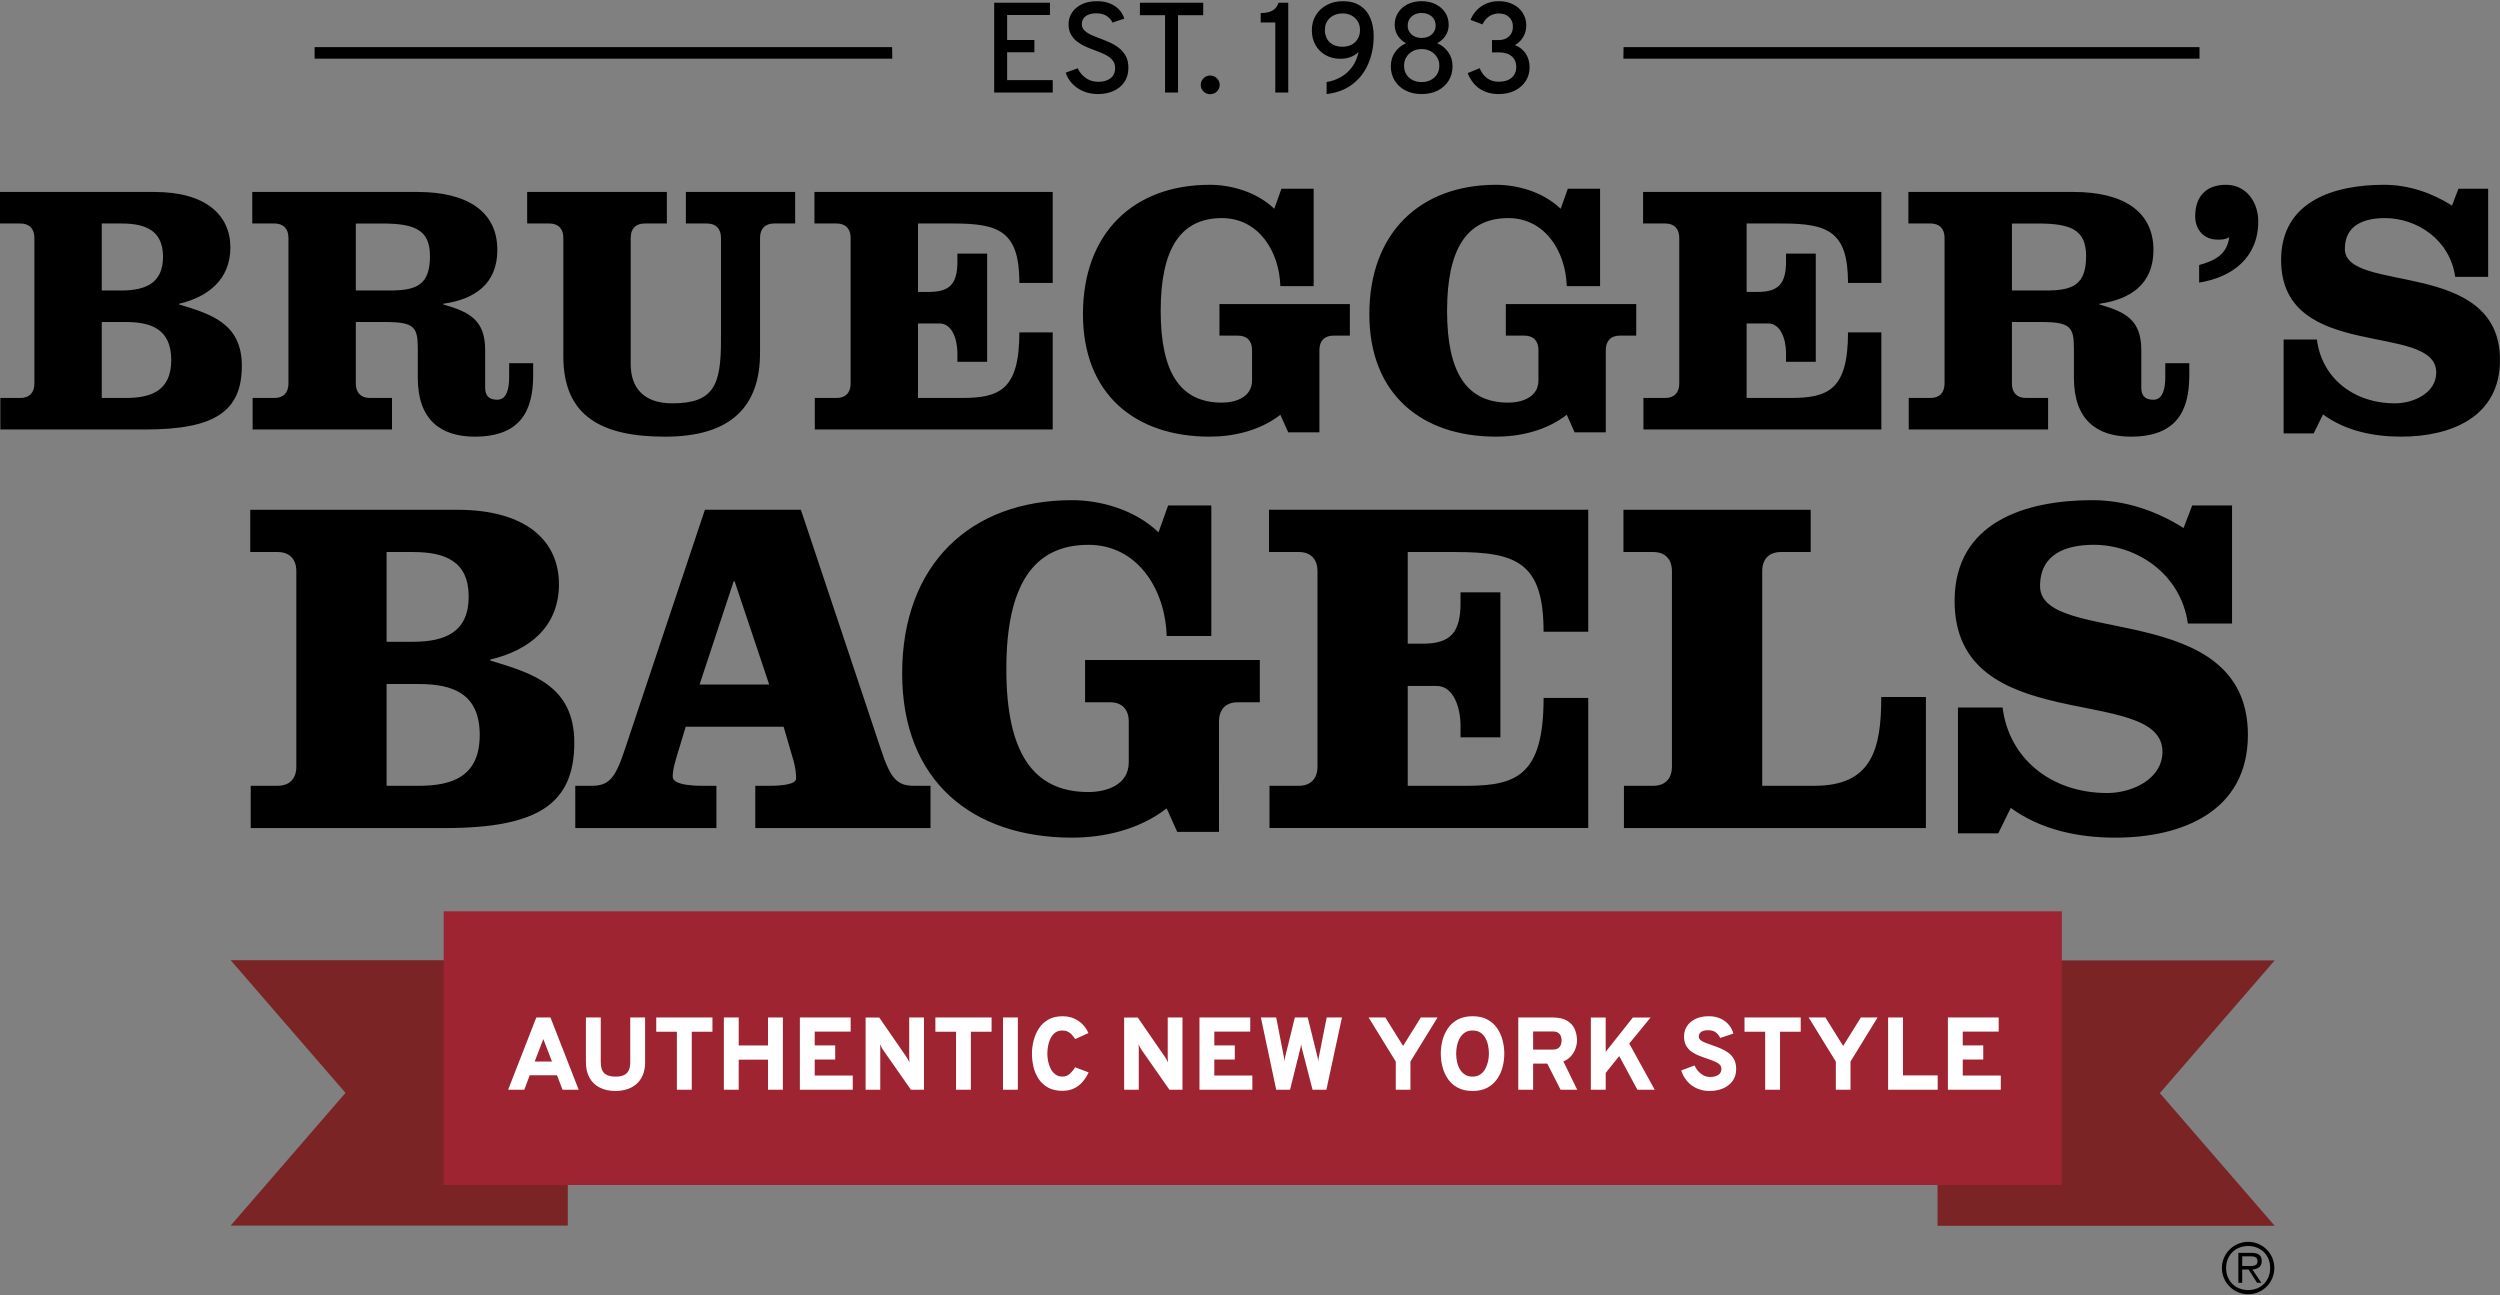 <svg xmlns="http://www.w3.org/2000/svg" width="220" height="114" viewBox="0 0 220 114" xml:space="preserve">
  <rect x="0" y="0" width="220" height="114" fill="#808080" stroke="none"/>
  <path d="M3.026 20.928c0-.788-.441-1.261-1.229-1.261H0v-2.775h13.588c4.541 0 6.685 2.049 6.685 4.887 0 2.806-1.955 4.351-4.509 4.95v.063c2.68.819 5.518 1.607 5.518 5.391 0 4.035-2.396 5.612-8.513 5.612H.032v-2.774h1.766c.788 0 1.229-.473 1.229-1.261V20.928zm5.928 4.635h1.734c2.144 0 3.658-.663 3.658-2.964 0-2.302-1.514-2.932-3.658-2.932H8.954v5.896zm0 9.458h2.113c2.239 0 4.003-.63 4.003-3.342s-1.765-3.342-4.003-3.342H8.954v6.684zm16.43-14.093c0-.789-.44-1.261-1.229-1.261H22.2v-2.775h14.535c4.414 0 7.031 1.735 7.031 5.108 0 2.995-2.018 4.352-4.761 4.729v.063c2.365.662 3.688 1.418 3.688 4.003v3.311c0 .599.221 1.072 1.072 1.072.82 0 1.04-.978 1.04-1.956v-1.261h2.113v1.072c0 3.059-1.072 5.392-5.139 5.392-2.995 0-5.013-1.482-5.013-5.17V30.67c0-1.892-.315-2.333-2.869-2.333h-2.585v5.423c0 .788.442 1.26 1.229 1.26h1.955v2.775H22.232V35.02h1.923c.789 0 1.229-.473 1.229-1.26V20.928zm5.928 4.635h3.027c2.333 0 3.499-.504 3.499-3.026 0-2.333-1.355-2.869-4.256-2.869h-2.27v5.895zm15.079-5.896h1.954c.789 0 1.23.473 1.23 1.261v10.436c0 5.297 3.405 7.063 8.954 7.063 5.864 0 8.355-2.711 8.355-7.377V20.928c0-.789.442-1.261 1.229-1.261h1.86v-2.774h-9.616v2.774h1.86c.788 0 1.229.473 1.229 1.261v9.049c0 3.91-.63 5.517-4.288 5.517-2.554 0-3.657-1.418-3.657-3.436v-11.13c0-.789.441-1.261 1.229-1.261h1.955v-2.774H46.391v2.774zM74.855 33.76c0 .788-.441 1.261-1.229 1.261h-1.923v2.774h20.935v-8.544h-2.933c0 5.077-1.766 5.77-5.076 5.77h-3.846v-6.558h1.892c1.135 0 1.576 1.451 1.576 2.617v.758h2.617v-9.522h-2.617v.694c0 1.954-.662 2.679-2.491 2.679h-.977v-6.021h3.121c4.036 0 5.801.694 5.801 5.233h2.933v-8.009H71.671v2.775h1.955c.788 0 1.229.472 1.229 1.261V33.76zm43.934-7h-11.477v2.775h1.639c.789 0 1.23.473 1.23 1.261v2.68c0 1.482-1.451 1.955-2.649 1.955-3.657 0-5.391-2.617-5.391-8.071 0-5.455 1.734-8.167 5.391-8.167 3.184 0 5.045 2.87 5.139 5.99h2.932v-8.576h-2.836l-.631 1.766c-1.576-1.513-3.847-2.111-5.676-2.111-6.715 0-11.16 4.255-11.16 11.381 0 7.062 4.603 10.783 11.16 10.783 2.05 0 4.383-.505 6.211-1.924l.693 1.545h2.744v-7.251c0-.788.441-1.261 1.229-1.261h1.451V26.76zm25.201 0h-11.476v2.775h1.64c.787 0 1.229.473 1.229 1.261v2.68c0 1.482-1.45 1.955-2.649 1.955-3.656 0-5.391-2.617-5.391-8.071 0-5.455 1.734-8.167 5.391-8.167 3.186 0 5.045 2.87 5.14 5.99h2.933v-8.576h-2.838l-.631 1.766c-1.576-1.513-3.846-2.111-5.675-2.111-6.716 0-11.161 4.255-11.161 11.381 0 7.062 4.604 10.783 11.161 10.783 2.05 0 4.382-.505 6.211-1.924l.694 1.545h2.742v-7.251c0-.788.441-1.261 1.23-1.261h1.449V26.76zm3.785 7c0 .788-.441 1.261-1.229 1.261h-1.924v2.774h20.936v-8.544h-2.933c0 5.077-1.766 5.77-5.076 5.77h-3.847v-6.558h1.892c1.135 0 1.577 1.451 1.577 2.617v.758h2.616v-9.522h-2.616v.694c0 1.954-.662 2.679-2.491 2.679h-.978v-6.021h3.121c4.036 0 5.802.694 5.802 5.233h2.933v-8.009h-20.967v2.775h1.955c.787 0 1.229.472 1.229 1.261V33.76zm23.348-12.832c0-.789-.441-1.261-1.229-1.261h-1.955v-2.775h14.536c4.413 0 7.029 1.735 7.029 5.108 0 2.995-2.018 4.352-4.76 4.729v.063c2.364.662 3.688 1.418 3.688 4.003v3.311c0 .599.222 1.072 1.071 1.072.82 0 1.041-.978 1.041-1.956v-1.261h2.113v1.072c0 3.059-1.073 5.392-5.14 5.392-2.996 0-5.013-1.482-5.013-5.17V30.67c0-1.892-.316-2.333-2.87-2.333h-2.585v5.423c0 .788.441 1.26 1.229 1.26h1.955v2.775h-12.265V35.02h1.923c.788 0 1.229-.473 1.229-1.26V20.928zm5.928 4.635h3.027c2.332 0 3.5-.504 3.5-3.026 0-2.333-1.357-2.869-4.258-2.869h-2.27v5.895zm16.474-.694c2.932-.473 5.203-2.208 5.203-5.392 0-1.671-1.041-3.215-2.838-3.215-1.766 0-2.713 1.041-2.713 2.774 0 1.167.758 2.05 1.955 2.05.348 0 .727 0 1.041-.221-.189 1.544-1.292 2.081-2.648 2.459v1.545zm25.434-8.261h-2.616l-.567 1.482c-1.797-1.135-3.847-1.829-5.99-1.829-4.352 0-9.049 1.419-9.049 6.622 0 9.048 13.652 5.39 13.652 9.899 0 1.797-1.987 2.711-3.626 2.711-3.721 0-6.464-2.302-6.874-5.612h-2.932v8.26h2.648l.819-1.67c1.987 1.45 4.446 1.954 6.874 1.954 4.352 0 8.701-1.702 8.701-6.747 0-8.985-13.652-5.801-13.652-9.774 0-2.113 1.703-2.711 3.531-2.711 2.775 0 5.707 1.86 6.18 5.17h2.9v-7.755zM26.078 50.267c0-1.056-.592-1.689-1.648-1.689h-2.408V44.86H40.23c6.084 0 8.957 2.746 8.957 6.548 0 3.759-2.62 5.83-6.042 6.631v.086c3.591 1.098 7.393 2.154 7.393 7.225 0 5.406-3.211 7.52-11.406 7.52H22.064v-3.72h2.366c1.056 0 1.648-.633 1.648-1.689V50.267zm7.942 6.209h2.323c2.873 0 4.901-.886 4.901-3.97 0-3.083-2.028-3.928-4.9-3.928H34.02v7.898zm0 12.674h2.83c3 0 5.366-.844 5.366-4.479 0-3.633-2.366-4.477-5.366-4.477h-2.83v8.956zm36.458-24.291 7.055 21.124c.845 2.576 1.436 3.168 2.915 3.168h1.437v3.719h-15.42v-3.72h1.268c1.268 0 2.323-.17 2.323-.635 0-.422-.042-.887-.211-1.521l-.887-3.039H60.34l-.507 1.689c-.465 1.479-.634 2.113-.634 2.703 0 .676 1.479.803 2.62.803h1.225v3.719h-12.42V69.15h1.436c1.479 0 2.07-.592 2.915-3.168l7.056-21.124h8.447zm-8.915 15.377h6.125l-3.042-9.082h-.084l-2.999 9.082zm49.301-2.154H95.487v3.717h2.196c1.057 0 1.648.635 1.648 1.691v3.59c0 1.986-1.943 2.619-3.548 2.619-4.901 0-7.225-3.506-7.225-10.814s2.324-10.941 7.225-10.941c4.266 0 6.759 3.844 6.885 8.026h3.929V44.479h-3.802l-.846 2.366c-2.111-2.027-5.154-2.83-7.604-2.83-8.999 0-14.955 5.703-14.955 15.251 0 9.463 6.168 14.447 14.955 14.447 2.746 0 5.872-.676 8.322-2.576l.93 2.07h3.676V63.49c0-1.057.591-1.691 1.647-1.691h1.943v-3.717zm5.075 9.379c0 1.057-.592 1.689-1.648 1.689h-2.576v3.717h28.051V61.42h-3.93c0 6.801-2.365 7.73-6.801 7.73h-5.154v-8.787h2.535c1.52 0 2.111 1.943 2.111 3.508v1.014h3.507V52.126h-3.507v.929c0 2.62-.886 3.59-3.336 3.59h-1.311v-8.067h4.182c5.408 0 7.773.928 7.773 7.013h3.93V44.859h-28.094v3.718h2.619c1.057 0 1.648.633 1.648 1.689v17.195zm53.541 5.408V61.334h-3.929c0 4.564-.804 7.816-5.872 7.816h-4.604V50.267c0-1.056.59-1.689 1.646-1.689h2.619V44.86h-16.476v3.718h2.619c1.056 0 1.647.634 1.647 1.689v17.194c0 1.055-.592 1.689-1.647 1.689h-2.577v3.719h26.574zm26.94-28.39h-3.506l-.76 1.986c-2.408-1.521-5.154-2.45-8.027-2.45-5.829 0-12.123 1.901-12.123 8.872 0 12.124 18.291 7.223 18.291 13.264 0 2.408-2.661 3.635-4.857 3.635-4.986 0-8.662-3.086-9.209-7.52h-3.93v11.066h3.549l1.099-2.238c2.661 1.943 5.956 2.619 9.209 2.619 5.829 0 11.659-2.281 11.659-9.041 0-12.039-18.291-7.772-18.291-13.095 0-2.831 2.28-3.634 4.73-3.634 3.718 0 7.646 2.493 8.28 6.929h3.886V44.479zM78.522 5.165H27.686V4.15h50.819l.017 1.015zm64.335 0h50.699V4.15h-50.682l-.017 1.015zM92.64 8.142v-1.09h-4.012V4.598h2.398V3.52h-2.398V1.319h3.769V.242h-4.909v7.9h5.152zm3.984.135c.507 0 .962-.09 1.365-.271.402-.18.721-.443.956-.787.235-.344.353-.763.353-1.256 0-.395-.074-.732-.22-1.013-.147-.28-.342-.517-.584-.708-.243-.192-.509-.354-.798-.488-.29-.134-.58-.253-.87-.359-.29-.105-.557-.214-.804-.327-.246-.112-.445-.244-.595-.392-.151-.149-.227-.332-.227-.55 0-.297.113-.531.335-.7.225-.169.532-.254.924-.254.383 0 .694.079.934.237.238.158.407.35.504.576l1.039-.345c-.083-.293-.232-.556-.446-.787-.215-.231-.487-.414-.815-.548-.33-.133-.711-.2-1.144-.2-.527 0-.976.092-1.348.277-.373.184-.658.429-.855.733-.197.305-.297.64-.297 1.004 0 .357.071.662.212.914s.326.465.555.638c.231.173.486.321.769.443.282.123.563.234.841.336.304.109.588.229.849.358.262.13.472.289.632.477.161.188.241.419.241.694 0 .398-.135.701-.404.908-.269.208-.627.311-1.075.311-.417 0-.784-.11-1.098-.331-.314-.219-.552-.506-.714-.86l-1.061.389c.124.369.32.694.589.976.269.282.595.503.977.663.383.162.809.242 1.28.242m7.041-.135V1.336h2.217V.242h-5.569v1.094h2.211v6.806h1.141zm2.828.146c.237 0 .436-.081.598-.242.162-.162.242-.354.242-.576 0-.218-.081-.41-.242-.576-.162-.165-.361-.248-.598-.248-.234 0-.43.083-.59.248-.16.166-.24.358-.24.576 0 .222.08.414.24.576.16.162.356.242.59.242m6.872-.146v-7.9h-.857c-.074.229-.188.41-.336.542s-.326.226-.533.282c-.207.057-.439.084-.7.084v.829h1.286v6.163h1.14zm3.374.135c.892-.102 1.646-.386 2.263-.855.617-.468 1.085-1.07 1.402-1.806.318-.735.478-1.553.478-2.452 0-.583-.098-1.105-.292-1.566-.193-.461-.49-.825-.891-1.092s-.91-.401-1.527-.401c-.526 0-.996.109-1.406.327-.412.219-.736.521-.971.906-.236.386-.354.831-.354 1.334 0 .489.109.922.324 1.298.217.376.513.671.889.883.377.213.803.319 1.275.319.369 0 .691-.057.968-.172.277-.115.494-.261.652-.438-.105.527-.298.975-.575 1.346-.278.371-.611.665-1 .883-.387.218-.799.359-1.235.424v1.062m1.406-4.165c-.319 0-.596-.06-.83-.181-.232-.12-.412-.291-.538-.513-.127-.222-.188-.483-.188-.785 0-.282.063-.532.193-.75.131-.218.313-.389.545-.514.234-.125.508-.187.824-.187.293 0 .556.062.787.187.23.125.413.295.544.514.132.218.197.468.197.75 0 .297-.063.557-.194.779-.129.222-.31.394-.542.517-.232.123-.498.183-.798.183m6.958 4.165c.541 0 1.017-.104 1.425-.313.408-.209.727-.498.953-.867.229-.369.342-.788.342-1.258 0-.478-.125-.895-.376-1.25s-.577-.62-.979-.793c.203-.102.381-.232.534-.392.151-.16.271-.344.355-.553s.127-.435.127-.68c0-.392-.101-.742-.299-1.052-.199-.311-.478-.557-.833-.739-.355-.183-.771-.274-1.249-.274-.475 0-.89.091-1.245.274-.354.182-.631.429-.829.739-.197.311-.296.661-.296 1.052 0 .245.043.471.127.68s.201.394.352.556c.15.162.326.293.525.395-.395.169-.717.431-.968.784-.249.354-.376.771-.376 1.253 0 .47.115.889.342 1.258.229.369.546.658.952.867.405.208.877.313 1.416.313m0-1.055c-.302 0-.567-.059-.798-.178-.232-.119-.415-.286-.549-.502-.133-.216-.199-.473-.199-.77 0-.268.064-.511.193-.73.13-.22.313-.396.545-.528.234-.131.503-.197.808-.197s.573.065.81.197c.234.132.418.308.549.528.133.22.198.463.198.73 0 .297-.067.554-.202.77-.137.217-.321.384-.557.502s-.503.178-.798.178m0-3.883c-.372 0-.67-.104-.892-.31-.223-.207-.334-.463-.334-.768 0-.338.115-.61.345-.813.229-.203.522-.305.881-.305.36 0 .657.102.889.305.231.203.347.474.347.813 0 .304-.113.561-.342.768-.227.207-.526.31-.894.31m6.788 4.938c.529 0 .999-.101 1.407-.302.407-.201.728-.479.959-.833.231-.353.347-.758.347-1.213 0-.459-.111-.861-.336-1.205-.224-.344-.541-.597-.949-.759.308-.173.551-.413.727-.719.177-.307.266-.643.266-1.007 0-.41-.103-.776-.307-1.098-.206-.322-.49-.575-.854-.759-.361-.185-.777-.277-1.244-.277-.575 0-1.082.144-1.521.432-.438.288-.764.691-.979 1.21l1.05.401c.15-.316.351-.556.601-.719.25-.164.531-.246.844-.246.372 0 .671.108.897.322.226.214.338.5.338.858 0 .346-.113.626-.342.841-.227.214-.531.321-.916.321h-.582v1.084h.627c.469 0 .839.114 1.105.341.268.228.4.545.4.951 0 .396-.135.709-.408.942-.273.233-.65.35-1.131.35-.779 0-1.34-.397-1.682-1.19l-1.051.429c.234.598.582 1.055 1.047 1.372.466.315 1.028.473 1.687.473m63.636 103.305c0-1.264 1.038-2.301 2.314-2.301 1.27 0 2.3 1.037 2.3 2.301 0 1.275-1.03 2.313-2.3 2.313-1.276 0-2.314-1.038-2.314-2.313m4.246 0c0-1.123-.81-1.934-1.932-1.934-1.13 0-1.945.811-1.945 1.934 0 1.135.815 1.943 1.945 1.943 1.123 0 1.932-.808 1.932-1.943m-2.459 1.307h-.339v-2.639h1.136c.688 0 .92.258.92.73 0 .51-.356.699-.816.736l.785 1.172h-.379l-.744-1.172h-.563v1.173zm.466-1.479c.367 0 .883.061.883-.436 0-.369-.308-.418-.626-.418h-.723v.854h.466z"/>
  <path fill="#7A2426" d="M49.966 107.854h-29.67l10.108-11.68-10.108-11.678h29.67v23.358zm120.537.017h29.671l-10.108-11.678 10.108-11.68h-29.671v23.358z"/>
  <path fill="#9E2432" d="M39.043 80.195h142.4v24.084h-142.4z"/>
  <path fill="#FFF" d="m44.716 95.896 2.479-6.357h1.245l2.484 6.357h-1.421l-.486-1.275h-2.402l-.476 1.275h-1.423zm2.334-2.478h1.526l-.763-1.984-.763 1.984zm7.117 2.588c.335 0 .659-.047.97-.139.31-.092.588-.238.833-.441.245-.201.439-.463.584-.787.144-.324.215-.717.215-1.18v-3.92h-1.308v3.92c0 .314-.048.566-.146.756-.097.188-.241.324-.434.406s-.43.121-.715.121c-.451 0-.78-.098-.988-.297-.208-.197-.311-.527-.311-.986v-3.92H51.56v3.92c0 .539.104.998.314 1.377.208.381.508.67.899.869.391.201.855.301 1.394.301m6.708-.11v-5.104h1.82v-1.254H57.75v1.254h1.816v5.104h1.309zm4.131 0V93.25h2.58v2.646h1.308v-6.357h-1.308V92h-2.58v-2.461h-1.307v6.357h1.307zm10.037 0v-1.248h-3.348v-1.412h1.803v-1.24h-1.803v-1.217h3.162v-1.24h-4.468v6.357h4.654zm2.421 0v-3.51c0-.064-.001-.141-.003-.229-.001-.09-.008-.174-.021-.252.034.072.079.158.134.258.056.1.102.174.134.223l2.453 3.51h1.148v-6.357H80.01v3.479c0 .051.003.129.007.229.005.102.011.186.021.248-.031-.072-.075-.156-.132-.254-.058-.098-.101-.17-.131-.219l-2.403-3.482h-1.198v6.357h1.29zm7.975 0v-5.104h1.82v-1.254h-4.945v1.254h1.816v5.104h1.309zm2.825 0h1.307v-6.357h-1.307v6.357zm5.229.096c.384 0 .723-.07 1.016-.209.291-.139.544-.332.755-.576.212-.246.391-.523.536-.836l-1.189-.449c-.146.238-.308.434-.487.588-.178.152-.389.229-.631.229-.233 0-.434-.059-.602-.18-.167-.119-.305-.277-.411-.473-.105-.197-.184-.416-.236-.654-.051-.24-.077-.477-.077-.713 0-.229.022-.459.067-.697.046-.238.12-.459.221-.66.101-.203.236-.367.406-.492.17-.123.381-.186.631-.186.172 0 .324.031.454.092s.249.146.355.258c.105.111.211.246.317.404l1.163-.527c-.104-.25-.257-.488-.462-.715-.204-.225-.459-.408-.765-.551s-.66-.215-1.063-.215c-.493 0-.912.102-1.253.301-.343.199-.618.463-.826.789-.209.328-.361.684-.456 1.068-.096.385-.144.762-.144 1.131 0 .396.046.787.138 1.174.092.385.243.736.452 1.053.209.316.485.57.827.76.344.19.765.286 1.264.286m6.72-.096v-3.51c0-.064-.001-.141-.003-.229-.001-.09-.008-.174-.021-.252.033.072.079.158.134.258.057.1.102.174.134.223l2.453 3.51h1.148v-6.357h-1.298v3.479c0 .051.002.129.007.229.005.102.011.186.021.248-.031-.072-.075-.156-.132-.254-.058-.098-.102-.17-.131-.219l-2.402-3.482h-1.199v6.357h1.289zm9.994 0v-1.248h-3.347v-1.412h1.803v-1.24h-1.803v-1.217h3.162v-1.24h-4.468v6.357h4.653zm3.318 0 .908-3.641c.012-.055.023-.109.033-.16.012-.051.022-.123.035-.213.009.084.019.154.029.211s.023.111.038.166l.937 3.637h1.217l1.371-6.357h-1.344l-.678 3.42c-.012.063-.023.131-.036.201-.011.072-.023.145-.036.221-.009-.082-.02-.16-.031-.238-.013-.078-.029-.15-.051-.221l-.835-3.383h-1.136l-.83 3.387c-.019.076-.035.15-.049.223-.013.072-.023.15-.033.232-.012-.09-.021-.168-.029-.232-.008-.063-.021-.135-.039-.217l-.658-3.393h-1.349l1.349 6.357h1.217zm10.594 0v-2.479l2.385-3.879h-1.472l-1.559 2.506-1.562-2.506h-1.471l2.389 3.883v2.475h1.29zm5.467.11c-.51 0-.941-.096-1.299-.289-.357-.191-.645-.447-.865-.768-.22-.318-.379-.672-.481-1.059-.101-.389-.151-.779-.151-1.172 0-.395.051-.785.151-1.172.103-.389.262-.742.481-1.061.221-.32.508-.574.865-.768.357-.191.789-.289 1.299-.289.515 0 .949.098 1.303.289.354.193.642.447.861.768.219.318.379.672.479 1.061.1.387.15.777.15 1.172 0 .393-.051.783-.15 1.172-.1.387-.26.74-.479 1.059-.22.32-.507.576-.861.768-.354.193-.788.289-1.303.289m0-1.264c.266 0 .491-.061.674-.186.184-.123.33-.287.443-.492.111-.205.193-.426.246-.66.05-.236.076-.465.076-.686 0-.236-.023-.475-.073-.713-.048-.24-.128-.459-.238-.658-.11-.201-.257-.361-.442-.482-.184-.121-.414-.182-.686-.182-.273 0-.501.063-.686.188-.185.127-.333.291-.445.494-.111.203-.192.424-.24.662-.049.24-.072.471-.072.691 0 .232.023.467.074.705.05.238.132.457.245.656.114.199.263.361.446.48.186.123.411.183.678.183m4.023 1.154v-6.357h3.023c.532 0 .955.094 1.269.279.313.188.537.434.673.74.134.309.201.641.201.996 0 .24-.044.482-.135.727-.088.246-.223.469-.401.67-.179.203-.399.352-.663.447l1.218 2.498h-1.462l-1.172-2.301h-1.244v2.301h-1.307zm1.307-3.533h1.733c.194 0 .349-.037.462-.113s.193-.174.24-.297.07-.254.07-.393c0-.127-.021-.252-.065-.373s-.122-.221-.236-.299c-.113-.08-.269-.119-.471-.119h-1.733v1.594zm6.387 3.533v-1.48l1.191-1.484 1.598 2.965h1.525l-2.242-4.064 1.879-2.293h-1.561l-2.391 3.02v-3.02h-1.307v6.357h1.308zm9.146.11c.438 0 .834-.076 1.187-.23.353-.152.632-.373.839-.66.206-.287.309-.635.309-1.043 0-.34-.063-.625-.189-.854-.125-.23-.293-.424-.504-.578-.209-.154-.443-.285-.701-.391-.257-.105-.516-.203-.776-.291-.218-.074-.411-.146-.579-.213-.167-.066-.299-.141-.395-.225s-.143-.184-.143-.303c0-.182.07-.32.211-.414.141-.096.342-.145.602-.145.294 0 .522.066.688.195.166.131.291.293.379.486l1.164-.387c-.08-.287-.217-.545-.41-.775s-.438-.412-.735-.547c-.296-.135-.636-.203-1.018-.203-.464 0-.856.08-1.183.242-.326.16-.574.373-.746.641-.17.27-.254.564-.254.885 0 .324.061.596.183.814s.284.4.488.543c.202.143.427.262.667.355.242.096.482.184.719.262.238.078.45.156.635.234.185.076.33.168.437.27.105.104.159.232.159.391 0 .23-.092.406-.273.527s-.424.182-.727.182c-.293 0-.56-.096-.799-.283-.24-.189-.428-.434-.567-.73l-1.172.441c.124.373.306.693.542.963.238.27.523.477.857.621.331.148.699.22 1.105.22m6.193-.11v-5.104h1.82v-1.254h-4.945v1.254h1.817v5.104h1.308zm6.202 0v-2.479l2.383-3.879h-1.471l-1.559 2.506-1.561-2.506h-1.473l2.39 3.883v2.475h1.291zm7.672 0v-1.262h-3.056v-5.096h-1.308v6.357h4.364zm5.554 0v-1.248h-3.348v-1.412h1.803v-1.24h-1.803v-1.217h3.162v-1.24h-4.469v6.357h4.655z"/>
</svg>
